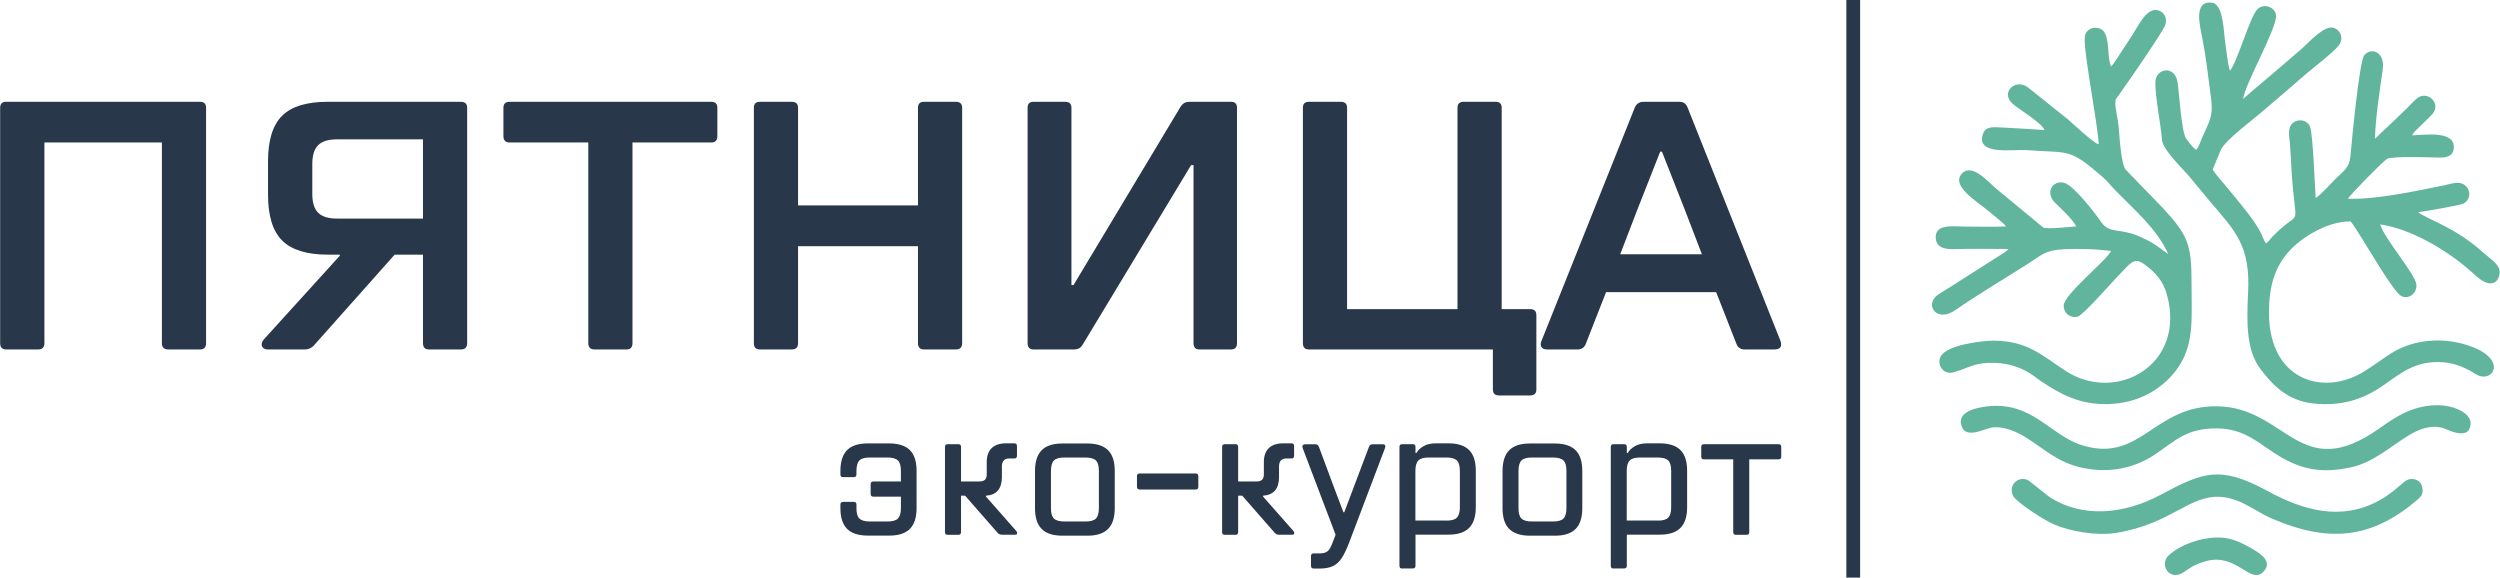 <?xml version="1.0" encoding="UTF-8"?> <!-- Creator: CorelDRAW --> <svg xmlns="http://www.w3.org/2000/svg" xmlns:xlink="http://www.w3.org/1999/xlink" xmlns:xodm="http://www.corel.com/coreldraw/odm/2003" xml:space="preserve" width="3.943in" height="0.911in" style="shape-rendering:geometricPrecision; text-rendering:geometricPrecision; image-rendering:optimizeQuality; fill-rule:evenodd; clip-rule:evenodd" viewBox="0 0 286.84 66.28"> <defs> <style type="text/css"> <![CDATA[ .fil1 {fill:#28374A} .fil2 {fill:#61B59D} .fil0 {fill:#28374A;fill-rule:nonzero} ]]> </style> </defs> <g id="Layer_x0020_1">  <path class="fil0" d="M102.01 50.88c1.07,0 1.87,0.26 2.38,0.77 0.52,0.52 0.77,1.31 0.77,2.38l0 4.28c0,1.07 -0.26,1.87 -0.77,2.38 -0.52,0.52 -1.31,0.77 -2.38,0.77l-2.44 0c-1.07,0 -1.87,-0.26 -2.38,-0.77 -0.52,-0.52 -0.77,-1.31 -0.77,-2.38l0 -0.41c0,-0.2 0.1,-0.31 0.31,-0.31l1.22 0c0.2,0 0.31,0.1 0.31,0.31l0 0.41c0,0.57 0.11,0.97 0.34,1.19 0.22,0.22 0.62,0.34 1.19,0.34l2.04 0c0.57,0 0.97,-0.11 1.19,-0.34 0.22,-0.22 0.34,-0.62 0.34,-1.19l0 -1.32 -3.16 0c-0.2,0 -0.31,-0.1 -0.31,-0.31l0 -1.12c0,-0.2 0.1,-0.31 0.31,-0.31l3.16 0 0 -1.22c0,-0.57 -0.11,-0.97 -0.34,-1.19 -0.22,-0.22 -0.62,-0.34 -1.19,-0.34l-2.04 0c-0.57,0 -0.97,0.11 -1.19,0.34 -0.22,0.22 -0.34,0.62 -0.34,1.19l0 0.41c0,0.2 -0.1,0.31 -0.31,0.31l-1.22 0c-0.2,0 -0.31,-0.1 -0.31,-0.31l0 -0.41c0,-1.07 0.26,-1.87 0.77,-2.38 0.52,-0.52 1.31,-0.77 2.38,-0.77l2.44 0zm46.41 10.08c0.05,0.07 0.08,0.14 0.08,0.22 0,0.12 -0.08,0.18 -0.24,0.18l-1.47 0c-0.12,0 -0.22,-0.02 -0.31,-0.05 -0.08,-0.03 -0.16,-0.1 -0.24,-0.19l-3.71 -4.24 -0.47 0 0 4.18c0,0.2 -0.1,0.31 -0.31,0.31l-1.22 0c-0.2,0 -0.31,-0.1 -0.31,-0.31l0 -9.78c0,-0.2 0.1,-0.31 0.31,-0.31l1.22 0c0.2,0 0.31,0.1 0.31,0.31l0 3.97 2.04 0c0.33,0 0.56,-0.06 0.7,-0.19 0.14,-0.13 0.21,-0.34 0.21,-0.62l0 -1.43c0,-0.69 0.19,-1.22 0.57,-1.59 0.38,-0.37 0.94,-0.55 1.67,-0.55l0.92 0c0.2,0 0.31,0.1 0.31,0.31l0 1.12c0,0.2 -0.1,0.31 -0.31,0.31l-0.61 0c-0.26,0 -0.46,0.08 -0.6,0.23 -0.14,0.16 -0.21,0.38 -0.21,0.68l0 1.22c0,1.34 -0.61,2.06 -1.83,2.14l0 0.1 3.5 3.97zm-31.8 0c0.05,0.07 0.08,0.14 0.08,0.22 0,0.12 -0.08,0.18 -0.24,0.18l-1.47 0c-0.12,0 -0.22,-0.02 -0.31,-0.05 -0.08,-0.03 -0.16,-0.1 -0.24,-0.19l-3.71 -4.24 -0.47 0 0 4.18c0,0.2 -0.1,0.31 -0.31,0.31l-1.22 0c-0.2,0 -0.31,-0.1 -0.31,-0.31l0 -9.78c0,-0.2 0.1,-0.31 0.31,-0.31l1.22 0c0.2,0 0.31,0.1 0.31,0.31l0 3.97 2.04 0c0.33,0 0.56,-0.06 0.7,-0.19 0.14,-0.13 0.21,-0.34 0.21,-0.62l0 -1.43c0,-0.69 0.19,-1.22 0.57,-1.59 0.38,-0.37 0.94,-0.55 1.67,-0.55l0.92 0c0.2,0 0.31,0.1 0.31,0.31l0 1.12c0,0.2 -0.1,0.31 -0.31,0.31l-0.61 0c-0.26,0 -0.46,0.08 -0.6,0.23 -0.14,0.16 -0.21,0.38 -0.21,0.68l0 1.22c0,1.34 -0.61,2.06 -1.83,2.14l0 0.1 3.5 3.97zm5.28 0.51c-1.07,0 -1.87,-0.26 -2.38,-0.77 -0.52,-0.52 -0.77,-1.31 -0.77,-2.38l0 -4.28c0,-1.07 0.26,-1.87 0.77,-2.38 0.52,-0.52 1.31,-0.77 2.38,-0.77l2.85 0c1.07,0 1.87,0.26 2.38,0.77 0.52,0.52 0.77,1.31 0.77,2.38l0 4.28c0,1.07 -0.26,1.87 -0.77,2.38 -0.52,0.52 -1.31,0.77 -2.38,0.77l-2.85 0zm2.65 -1.63c0.57,0 0.97,-0.11 1.19,-0.34 0.22,-0.22 0.34,-0.62 0.34,-1.19l0 -4.28c0,-0.57 -0.11,-0.97 -0.34,-1.19 -0.22,-0.22 -0.62,-0.34 -1.19,-0.34l-2.44 0c-0.57,0 -0.97,0.11 -1.19,0.34 -0.22,0.22 -0.34,0.62 -0.34,1.19l0 4.28c0,0.57 0.11,0.97 0.34,1.19 0.22,0.22 0.62,0.34 1.19,0.34l2.44 0zm6.21 -3.67c-0.2,0 -0.31,-0.1 -0.31,-0.31l0 -1.22c0,-0.2 0.1,-0.31 0.31,-0.31l6.42 0c0.2,0 0.31,0.1 0.31,0.31l0 1.22c0,0.2 -0.1,0.31 -0.31,0.31l-6.42 0zm19.97 9.07c-0.2,0 -0.31,-0.1 -0.31,-0.31l0 -1.12c0,-0.2 0.1,-0.31 0.31,-0.31l0.73 0c0.38,0 0.67,-0.09 0.87,-0.25 0.2,-0.17 0.38,-0.49 0.56,-0.97l0.35 -0.92 -3.79 -9.98c-0.01,-0.04 -0.02,-0.09 -0.02,-0.14 0,-0.18 0.12,-0.26 0.37,-0.26l1.08 0c0.12,0 0.22,0.02 0.29,0.07 0.07,0.05 0.12,0.13 0.16,0.23l1.73 4.65 1.08 2.85 0.1 0 2.83 -7.5c0.04,-0.11 0.1,-0.19 0.16,-0.23 0.07,-0.05 0.16,-0.07 0.29,-0.07l1.14 0c0.19,0 0.29,0.08 0.29,0.24 0,0.03 -0.01,0.1 -0.04,0.2l-4.12 10.86c-0.3,0.77 -0.58,1.37 -0.86,1.78 -0.27,0.41 -0.6,0.71 -0.99,0.9 -0.39,0.18 -0.89,0.28 -1.5,0.28l-0.71 0zm10.15 0c-0.2,0 -0.31,-0.1 -0.31,-0.31l0 -13.65c0,-0.2 0.1,-0.31 0.31,-0.31l1.22 0c0.2,0 0.31,0.1 0.31,0.31l0 0.71 0.1 0c0.16,-0.3 0.43,-0.56 0.8,-0.78 0.37,-0.22 0.85,-0.34 1.44,-0.34l1.43 0c1.07,0 1.87,0.26 2.38,0.77 0.52,0.52 0.77,1.31 0.77,2.38l0 4.18c0,1.07 -0.26,1.87 -0.77,2.38 -0.52,0.52 -1.31,0.77 -2.38,0.77l-3.77 0 0 3.57c0,0.2 -0.1,0.31 -0.31,0.31l-1.22 0zm5.09 -5.5c0.57,0 0.97,-0.11 1.19,-0.34 0.22,-0.22 0.34,-0.62 0.34,-1.19l0 -4.18c0,-0.57 -0.11,-0.97 -0.34,-1.19 -0.22,-0.22 -0.62,-0.34 -1.19,-0.34l-2.04 0c-0.57,0 -0.97,0.11 -1.19,0.34 -0.22,0.22 -0.34,0.62 -0.34,1.19l0 5.7 3.57 0zm9.58 1.73c-1.07,0 -1.87,-0.26 -2.38,-0.77 -0.52,-0.52 -0.77,-1.31 -0.77,-2.38l0 -4.28c0,-1.07 0.26,-1.87 0.77,-2.38 0.52,-0.52 1.31,-0.77 2.38,-0.77l2.85 0c1.07,0 1.87,0.26 2.38,0.77 0.52,0.52 0.77,1.31 0.77,2.38l0 4.28c0,1.07 -0.26,1.87 -0.77,2.38 -0.52,0.52 -1.31,0.77 -2.38,0.77l-2.85 0zm2.65 -1.63c0.57,0 0.97,-0.11 1.19,-0.34 0.22,-0.22 0.34,-0.62 0.34,-1.19l0 -4.28c0,-0.57 -0.11,-0.97 -0.34,-1.19 -0.22,-0.22 -0.62,-0.34 -1.19,-0.34l-2.44 0c-0.57,0 -0.97,0.11 -1.19,0.34 -0.22,0.22 -0.34,0.62 -0.34,1.19l0 4.28c0,0.57 0.11,0.97 0.34,1.19 0.22,0.22 0.62,0.34 1.19,0.34l2.44 0zm6.93 5.4c-0.2,0 -0.31,-0.1 -0.31,-0.31l0 -13.65c0,-0.2 0.1,-0.31 0.31,-0.31l1.22 0c0.2,0 0.31,0.1 0.31,0.31l0 0.71 0.1 0c0.16,-0.3 0.43,-0.56 0.8,-0.78 0.37,-0.22 0.85,-0.34 1.44,-0.34l1.43 0c1.07,0 1.87,0.26 2.38,0.77 0.52,0.52 0.77,1.31 0.77,2.38l0 4.18c0,1.07 -0.26,1.87 -0.77,2.38 -0.52,0.52 -1.31,0.77 -2.38,0.77l-3.77 0 0 3.57c0,0.2 -0.1,0.31 -0.31,0.31l-1.22 0zm5.09 -5.5c0.57,0 0.97,-0.11 1.19,-0.34 0.22,-0.22 0.34,-0.62 0.34,-1.19l0 -4.18c0,-0.57 -0.11,-0.97 -0.34,-1.19 -0.22,-0.22 -0.62,-0.34 -1.19,-0.34l-2.04 0c-0.57,0 -0.97,0.11 -1.19,0.34 -0.22,0.22 -0.34,0.62 -0.34,1.19l0 5.7 3.57 0zm8.96 1.63c-0.2,0 -0.31,-0.1 -0.31,-0.31l0 -8.35 -3.36 0c-0.2,0 -0.31,-0.1 -0.31,-0.31l0 -1.12c0,-0.2 0.1,-0.31 0.31,-0.31l8.56 0c0.2,0 0.31,0.1 0.31,0.31l0 1.12c0,0.2 -0.1,0.31 -0.31,0.31l-3.36 0 0 8.35c0,0.2 -0.1,0.31 -0.31,0.31l-1.22 0z"></path> <path class="fil0" d="M0.69 40.1c-0.46,0 -0.69,-0.24 -0.69,-0.73l0 -27c0,-0.46 0.23,-0.69 0.69,-0.69l22.25 0c0.46,0 0.69,0.23 0.69,0.69l0 27c0,0.49 -0.23,0.73 -0.69,0.73l-3.65 0c-0.49,0 -0.73,-0.24 -0.73,-0.73l0 -23.02 -13.48 0 0 23.02c0,0.49 -0.24,0.73 -0.73,0.73l-3.65 0zm52.17 -28.42c0.49,0 0.73,0.23 0.73,0.69l0 27c0,0.49 -0.24,0.73 -0.73,0.73l-3.65 0c-0.46,0 -0.69,-0.24 -0.69,-0.73l0 -10.15 -3.25 0 -9.17 10.31c-0.3,0.38 -0.69,0.57 -1.18,0.57l-4.22 0c-0.19,0 -0.35,-0.05 -0.49,-0.16 -0.14,-0.11 -0.2,-0.24 -0.2,-0.41 0,-0.19 0.08,-0.38 0.24,-0.57l8.73 -9.62 0 -0.12 -1.38 0c-2.41,0 -4.15,-0.54 -5.24,-1.62 -1.08,-1.08 -1.62,-2.83 -1.62,-5.24l0 -3.86c0,-2.41 0.54,-4.15 1.62,-5.22 1.08,-1.07 2.83,-1.6 5.24,-1.6l15.26 0zm-4.34 13.4l0 -9.09 -9.86 0c-1,0 -1.73,0.22 -2.17,0.67 -0.45,0.45 -0.67,1.17 -0.67,2.17l0 3.41c0,1 0.22,1.73 0.67,2.17 0.45,0.45 1.17,0.67 2.17,0.67l9.86 0zm33.09 -13.4c0.46,0 0.69,0.23 0.69,0.69l0 3.25c0,0.49 -0.23,0.73 -0.69,0.73l-9.05 0 0 23.02c0,0.49 -0.23,0.73 -0.69,0.73l-3.65 0c-0.49,0 -0.73,-0.24 -0.73,-0.73l0 -23.02 -9.01 0c-0.49,0 -0.73,-0.24 -0.73,-0.73l0 -3.25c0,-0.46 0.24,-0.69 0.73,-0.69l23.14 0zm28.05 0c0.49,0 0.73,0.23 0.73,0.69l0 27c0,0.49 -0.24,0.73 -0.73,0.73l-3.65 0c-0.46,0 -0.69,-0.24 -0.69,-0.73l0 -11.12 -13.76 0 0 11.12c0,0.49 -0.24,0.73 -0.73,0.73l-3.65 0c-0.46,0 -0.69,-0.24 -0.69,-0.73l0 -27c0,-0.46 0.23,-0.69 0.69,-0.69l3.65 0c0.49,0 0.73,0.23 0.73,0.69l0 11.2 13.76 0 0 -11.2c0,-0.46 0.23,-0.69 0.69,-0.69l3.65 0zm8.93 28.42c-0.46,0 -0.69,-0.24 -0.69,-0.73l0 -27c0,-0.46 0.23,-0.69 0.69,-0.69l3.61 0c0.49,0 0.73,0.23 0.73,0.69l0 20.34 0.24 0 12.26 -20.42c0.14,-0.22 0.28,-0.37 0.45,-0.47 0.16,-0.09 0.38,-0.14 0.65,-0.14l4.71 0c0.46,0 0.69,0.23 0.69,0.69l0 27c0,0.49 -0.23,0.73 -0.69,0.73l-3.61 0c-0.46,0 -0.69,-0.24 -0.69,-0.73l0 -20.42 -0.28 0 -12.38 20.5c-0.14,0.24 -0.28,0.41 -0.45,0.51 -0.16,0.09 -0.38,0.14 -0.65,0.14l-4.59 0zm56.96 -4.63c0.49,0 0.73,0.23 0.73,0.69l0 8.53c0,0.46 -0.24,0.69 -0.73,0.69l-3.53 0c-0.49,0 -0.73,-0.23 -0.73,-0.69l0 -4.59 -21.11 0c-0.46,0 -0.69,-0.24 -0.69,-0.73l0 -27c0,-0.46 0.23,-0.69 0.69,-0.69l3.65 0c0.49,0 0.73,0.23 0.73,0.69l0 23.1 12.67 0 0 -23.1c0,-0.46 0.24,-0.69 0.73,-0.69l3.65 0c0.46,0 0.69,0.23 0.69,0.69l0 23.1 3.25 0zm28.74 3.69c0.05,0.08 0.08,0.2 0.08,0.37 0,0.38 -0.27,0.57 -0.81,0.57l-3.37 0c-0.49,0 -0.81,-0.23 -0.97,-0.69l-2.31 -5.89 -12.63 0 -2.31 5.89c-0.16,0.46 -0.49,0.69 -0.97,0.69l-3.45 0c-0.51,0 -0.77,-0.2 -0.77,-0.61 0,-0.14 0.04,-0.28 0.12,-0.45l10.68 -26.71c0.19,-0.43 0.53,-0.65 1.01,-0.65l4.02 0c0.27,0 0.48,0.05 0.63,0.14 0.15,0.09 0.28,0.26 0.39,0.51l10.68 26.83zm-13.8 -21.76l-2.56 6.5 -2.03 5.28 9.38 0 -2.03 -5.28 -2.56 -6.5 -0.2 0z"></path> <polygon class="fil1" points="211.85,0 213.43,0 213.43,66.28 211.85,66.28 "></polygon> <path class="fil2" d="M252 17.19c-0.39,-0.23 -0.85,-0.88 -1.15,-1.28 -0.54,-0.71 -0.82,-5.33 -0.99,-6.46 -0.32,-2.02 -2.46,-1.59 -2.54,-0.13 -0.09,1.57 0.61,4.85 0.75,6.72 0.09,1.19 2.48,3.4 3.21,4.3l2.27 2.74c3.02,3.53 4.68,5.16 4.4,10.55 -0.16,3.23 -0.23,6.51 1.38,8.66 1.41,1.89 3.15,3.67 6.02,4 3.26,0.37 5.72,-0.45 7.93,-1.94 2.07,-1.4 3.82,-3.07 7.16,-2.77 1.45,0.13 2.6,0.71 3.61,1.34 2.03,1.29 4.12,-2.04 -1.64,-3.51 -2.74,-0.7 -5.78,-0.33 -8.13,1.19 -1.05,0.68 -1.95,1.36 -2.99,2.01 -4.54,2.86 -10.92,1.19 -10.94,-6.7 -0.01,-2.95 0.61,-5.38 2.58,-7.37 1.44,-1.45 4.24,-3.17 6.8,-3.13 1.13,1.44 4.78,8.07 5.82,8.57 0.86,0.42 1.81,-0.34 1.71,-1.34 -0.11,-1.19 -3.72,-5.31 -4.15,-6.89 3.53,0.51 7.57,2.92 10.17,5.18l0.99 0.87c0.85,0.76 2.17,1.24 2.52,-0.27 0.25,-1.09 -0.98,-1.76 -1.63,-2.35 -3.46,-3.17 -6.57,-3.95 -7.7,-4.83 0.71,-0.09 4.78,-0.78 5.18,-0.98 0.8,-0.4 0.91,-1.39 0.32,-2 -0.69,-0.72 -1.76,-0.25 -2.56,-0.09 -3.25,0.65 -7.9,1.66 -11,1.52 0.5,-0.7 3.96,-4.23 4.5,-4.57 0.52,-0.33 5.17,-0.17 5.84,-0.15 0.99,0.04 1.8,-0.14 1.82,-1.19 0.04,-1.92 -3.37,-1.41 -4.78,-1.36 0.18,-0.32 0.03,-0.12 0.29,-0.43l0.87 -0.86c0.41,-0.4 0.78,-0.73 1.15,-1.14 1.07,-1.22 -0.53,-2.74 -1.71,-1.85 -0.37,0.28 -0.8,0.79 -1.16,1.13 -0.41,0.4 -0.85,0.82 -1.24,1.2l-2.47 2.34c0.05,-2.33 0.56,-5.63 0.89,-7.93 0.28,-2 -1.23,-2.61 -2.1,-1.68 -0.6,0.65 -1.5,10.41 -1.6,11.58 -0.12,1.4 -0.83,1.75 -1.74,2.66 -0.54,0.55 -1.76,1.9 -2.25,2.17 -0.1,-1.2 -0.31,-7.34 -0.65,-8.17 -0.34,-0.82 -1.3,-0.92 -1.88,-0.51 -0.76,0.54 -0.51,1.56 -0.42,2.51 0.08,0.92 0.11,1.94 0.17,2.91 0.46,7.54 1.34,4.1 -2.13,7.64 -0.29,0.3 -0.47,0.62 -0.79,0.83 -0.55,-0.7 -0.12,-1.1 -2.86,-4.45 -0.58,-0.71 -1.01,-1.23 -1.62,-1.98 -0.43,-0.53 -1.33,-1.5 -1.64,-2.04 0.28,-0.73 0.6,-1.42 0.92,-2.22 0.46,-1.15 3.94,-3.68 4.96,-4.6l3.39 -2.9c0.58,-0.51 1.1,-0.98 1.68,-1.45 0.87,-0.71 2.8,-2.23 3.45,-2.99 0.64,-0.75 0.39,-1.75 -0.47,-2.09 -1.06,-0.42 -2.9,1.66 -3.69,2.36l-3.38 2.91c-0.57,0.48 -3.26,2.72 -3.37,2.9 0.16,-1.66 3.95,-8.24 3.78,-9.63 -0.12,-0.98 -1.42,-1.39 -2.12,-0.71 -0.91,0.9 -2.29,6.03 -3.17,7.08 -0.23,-0.57 -0.41,-2.44 -0.54,-3.22 -0.18,-1.07 -0.17,-4.4 -1.51,-4.59 -2.21,-0.31 -1.36,2.83 -1.13,4.01 0.44,2.24 0.7,4.6 1,6.86 0.3,2.25 -0.19,2.72 -1.03,4.66 -0.19,0.45 -0.33,0.96 -0.65,1.34zm-9.72 -9.57c-0.14,-0.17 -0.06,0.04 -0.19,-0.39 -0.04,-0.14 -0.07,-0.43 -0.1,-0.59 -0.13,-0.91 -0.04,-2.88 -0.92,-3.3 -0.85,-0.41 -1.72,0.02 -1.85,0.83 -0.23,1.47 1.47,9.9 1.59,12.39 -0.61,-0.13 -3.05,-2.46 -3.59,-2.91l-4.53 -3.62c-1.41,-1.09 -3.24,0.58 -1.74,1.89 0.7,0.62 3.36,2.2 3.63,3 -1.76,-0.11 -3.28,-0.22 -5.04,-0.3 -0.93,-0.04 -1.7,-0.12 -2.01,0.74 -0.9,2.52 3.55,1.76 4.86,1.86 5.17,0.39 4.93,-0.33 8.95,3.16 0.44,0.38 0.83,0.9 1.31,1.39 2.17,2.25 4.83,4.45 6.14,7.38l-1.46 -1.04c-0.56,-0.38 -1.1,-0.64 -1.67,-0.9 -2.36,-1.1 -3.6,-0.33 -4.56,-1.72 -0.81,-1.18 -3.17,-4.21 -4.23,-4.5 -1.39,-0.38 -2.3,1.17 -0.96,2.39 0.56,0.51 2.12,2.03 2.3,2.6 -0.7,0.06 -3.27,0.33 -3.75,0.14l-5.48 -4.53c-0.84,-0.7 -2.71,-2.92 -3.87,-1.67 -1.28,1.39 1.67,3.15 2.92,4.19 0.37,0.31 2.05,1.63 2.14,1.87 -1.49,0.08 -3.14,0.02 -4.65,0.02 -1.42,0 -3.53,-0.36 -3.41,1.33 0.11,1.57 2.01,1.23 3.41,1.23 1.65,-0 3.3,-0.01 4.94,0.01l-0.18 0.18c-0.03,0.02 -0.15,0.13 -0.18,0.15l-2.98 1.9c-1.18,0.73 -2.16,1.39 -3.4,2.17 -0.41,0.25 -1.36,0.79 -1.64,1.09 -1.13,1.2 0.28,2.9 2.25,1.54 2.77,-1.91 5.64,-3.6 8.47,-5.4 1.49,-0.95 1.86,-1.5 4.01,-1.6 1.92,-0.09 3.56,-0.02 5.42,0.19 -0.41,1.01 -5.42,4.98 -5.44,6.28 -0.02,0.8 0.68,1.46 1.57,1.27 0.64,-0.14 3.74,-3.7 4.45,-4.44 1.76,-1.81 2.03,-2.5 3.37,-1.48 1.11,0.84 2.03,1.81 2.46,3.39 2.22,8.09 -5.83,12.51 -11.61,8.76 -2.66,-1.73 -4.34,-3.44 -8.22,-3.48 -1.28,-0.01 -5.46,0.46 -6.15,1.84 -0.46,0.91 0.31,2.13 1.49,1.79 1.95,-0.56 2.38,-1.16 4.8,-1.08 1.67,0.06 3.17,0.6 4.39,1.48 0.35,0.25 0.56,0.43 0.82,0.6 2.4,1.61 4.53,2.7 7.65,2.65 3.43,-0.06 6.17,-1.63 7.87,-3.87 2.15,-2.83 1.78,-5.87 1.78,-10.01 0,-4.37 -0.34,-5.41 -3.24,-8.57l-4.29 -4.43c-0.58,-0.64 -0.74,-3.96 -0.84,-5.03 -0.08,-0.8 -0.36,-1.88 -0.37,-2.58 -0.01,-0.56 0.06,-0.5 0.4,-0.97 0.21,-0.3 0.35,-0.5 0.58,-0.84 0.21,-0.32 0.4,-0.57 0.6,-0.85 0.79,-1.13 3.66,-5.31 4.08,-6.21 0.41,-0.88 -0.08,-1.72 -0.86,-1.85 -1.27,-0.21 -2.13,1.76 -2.9,2.94 -0.37,0.56 -0.71,1.07 -1.14,1.73 -0.3,0.46 -0.82,1.31 -1.22,1.79zm-17.26 41.03c0.31,1.88 2.65,0.56 3.46,0.42 1.38,-0.24 2.95,0.5 3.88,1.07 2.25,1.38 3.7,2.94 6.62,3.55 3.09,0.65 5.91,0.03 8.24,-1.51 2.33,-1.54 3.61,-3.07 7.21,-3.02 3.3,0.05 4.84,1.85 7.16,3.22 2.55,1.5 4.83,1.98 8.23,1.23 2.54,-0.56 4.69,-2.54 6.61,-3.68 1.13,-0.68 2.5,-1.24 3.98,-0.79 0.26,0.08 3.09,1.61 3.07,-0.62 -0.01,-1.53 -3.88,-3.21 -8.17,-0.85 -0.29,0.16 -0.53,0.3 -0.81,0.48 -0.63,0.41 -0.98,0.64 -1.54,1.04 -9.08,6.42 -10.6,-2.45 -18.55,-2.57 -7.27,-0.11 -8.77,6.52 -15.45,4.49 -3.8,-1.16 -5.74,-5.11 -11.01,-4.47 -1.22,0.15 -3.2,0.57 -2.95,2.03zm5.91 8.15c0.26,0.72 3.52,2.86 4.81,3.4 1.84,0.78 4.84,1.31 7.06,0.95 6.4,-1.04 8.36,-4.38 12.03,-4.13 2.3,0.16 4.02,1.7 5.79,2.46 6.66,2.88 11.56,2.32 16.78,-2.15 0.47,-0.4 0.71,-0.76 0.51,-1.52 -0.15,-0.55 -0.64,-0.89 -1.3,-0.84 -0.51,0.04 -0.84,0.42 -1.24,0.75 -0.76,0.64 -1.43,1.2 -2.41,1.73 -4.35,2.37 -8.71,1.11 -12.78,-1.11 -5.5,-3 -7.45,-2.13 -12.31,0.46 -4.03,2.15 -8.87,2.76 -12.78,0.18l-2.32 -1.84c-1.08,-0.59 -2.31,0.38 -1.84,1.65zm22.15 7.6c3.55,-1 5.13,2.72 6.6,1.23 1.14,-1.16 -0.24,-2.05 -1.18,-2.61 -0.87,-0.52 -1.94,-1.08 -3.01,-1.26 -2.39,-0.4 -5.41,0.75 -6.68,2 -0.96,0.94 -0.09,2.7 1.38,2.1 0.66,-0.27 1.12,-0.96 2.89,-1.46z"></path> </g> </svg> 
